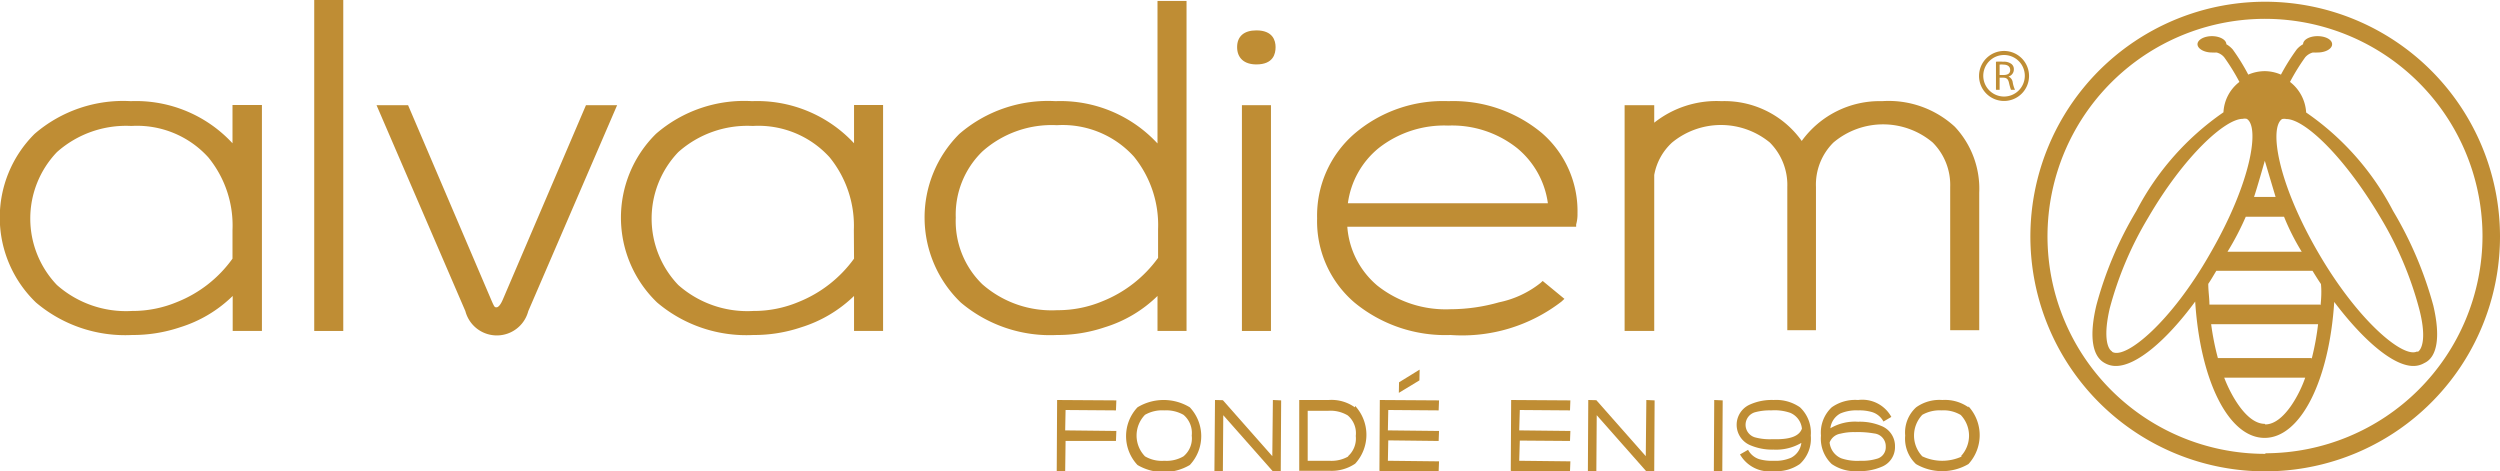 <svg xmlns="http://www.w3.org/2000/svg" viewBox="0 0 130 24.5"><defs><style>.a{fill:#bf8d34;}</style></defs><path class="a" d="M443.44,107.31a19.58,19.58,0,0,0-2.09-4.91,14.09,14.09,0,0,0-4.52-5.12,2.16,2.16,0,0,0-.84-1.59,10.87,10.87,0,0,1,.79-1.28.79.79,0,0,1,.4-.25,2,2,0,0,0,.24,0c.42,0,.76-.19.76-.43s-.34-.42-.76-.42-.75.19-.75.42c0,0,0,0,0,0a1.19,1.19,0,0,0-.33.27,10.74,10.74,0,0,0-.82,1.31,2.15,2.15,0,0,0-.85-.18,2.19,2.19,0,0,0-.85.18,10.61,10.61,0,0,0-.81-1.31,1.35,1.35,0,0,0-.33-.27s0,0,0,0c0-.23-.34-.42-.75-.42s-.75.19-.75.42.34.43.75.43a2,2,0,0,0,.24,0,.75.75,0,0,1,.4.25,10.87,10.87,0,0,1,.79,1.28,2.12,2.12,0,0,0-.83,1.58A14.15,14.15,0,0,0,428,102.4a19.15,19.15,0,0,0-2.08,4.91c-.38,1.6-.22,2.65.44,3a1.14,1.14,0,0,0,.58.15c1.05,0,2.61-1.3,4.12-3.35.26,4.1,1.73,7.09,3.61,7.09s3.36-3,3.62-7.07c1.51,2,3.07,3.33,4.11,3.33a1.1,1.1,0,0,0,.57-.15C443.66,110,443.82,108.91,443.44,107.31Zm-8.76-7.52.56,1.88h-1.12C434.26,101.27,434.68,99.79,434.68,99.79Zm1,2.91a12,12,0,0,0,.92,1.82h-3.86a14.47,14.47,0,0,0,.95-1.82Zm-8.95,7c-.26-.16-.44-.84-.11-2.25a18.25,18.25,0,0,1,2-4.71c1.87-3.21,4-5.13,4.91-5.13a.46.46,0,0,1,.21,0c.67.39.28,3.23-1.9,7C429.83,108.15,427.46,110.13,426.75,109.73Zm7.95,3.77c-1,0-1.83-1.65-2.11-2.4h4.21C436.52,111.85,435.69,113.5,434.7,113.5Zm2.42-3.42h-4.86a13.7,13.7,0,0,1-.35-1.76h5.56A13.7,13.7,0,0,1,437.12,110.08Zm.46-2.78H431.8c0-.35-.06-.7-.06-1.08h0c.15-.22.28-.45.42-.68h5c.14.23.29.47.44.69C437.64,106.6,437.61,107,437.58,107.3Zm5.05,2.43c-.71.4-3.08-1.58-5.12-5.08-2.18-3.73-2.58-6.57-1.91-7a.54.54,0,0,1,.22,0c.94,0,3,1.92,4.9,5.13a18.31,18.31,0,0,1,2,4.71C443.08,108.89,442.89,109.57,442.63,109.73Z" transform="translate(-316.91 -91.43)"/><path class="a" d="M434.71,91.52a12.21,12.21,0,1,0,12.2,12.2A12.22,12.22,0,0,0,434.71,91.52Zm0,23.51A11.31,11.31,0,1,1,446,103.72,11.31,11.31,0,0,1,434.71,115Z" transform="translate(-316.91 -91.43)"/><path class="a" d="M421.35,95.41h0a.38.38,0,0,0,.28-.37.34.34,0,0,0-.12-.28.64.64,0,0,0-.44-.12,2.05,2.05,0,0,0-.37,0V96.1h.19v-.63h.19c.18,0,.26.08.3.28a3.22,3.22,0,0,0,.1.35h.21a1.48,1.48,0,0,1-.12-.4A.38.38,0,0,0,421.35,95.41Zm-.26-.08h-.2v-.54a.75.75,0,0,1,.2,0c.2,0,.35.09.35.28S421.3,95.33,421.09,95.33Z" transform="translate(-316.91 -91.43)"/><path class="a" d="M421.13,94.08a1.3,1.3,0,1,0,1.29,1.3A1.3,1.3,0,0,0,421.13,94.08Zm0,2.37a1.08,1.08,0,1,1,1.07-1.07A1.08,1.08,0,0,1,421.13,96.45Z" transform="translate(-316.91 -91.43)"/><path class="a" d="M382.24,94.78c.89,0,1-.56,1-.9s-.14-.87-1-.87c-.64,0-1,.31-1,.87S381.6,94.78,382.24,94.78Z" transform="translate(-316.91 -91.43)"/><path class="a" d="M329,98.88a6.84,6.84,0,0,0-5.29-2.19,7.05,7.05,0,0,0-5,1.7,6.13,6.13,0,0,0,.07,8.77,7.17,7.17,0,0,0,5,1.69,7.69,7.69,0,0,0,2.49-.4,6.77,6.77,0,0,0,2.74-1.63v1.82h1.52V96.89H329Zm0,6a6.49,6.49,0,0,1-2.87,2.25,6,6,0,0,1-2.36.47,5.42,5.42,0,0,1-3.9-1.35,5,5,0,0,1,0-6.91,5.4,5.4,0,0,1,3.87-1.36,5,5,0,0,1,4,1.63,5.59,5.59,0,0,1,1.26,3.78Z" transform="translate(-316.91 -91.43)"/><rect class="a" x="16.34" width="1.51" height="17.21"/><path class="a" d="M343.06,107c-.11.26-.23.41-.33.41s-.11,0-.29-.42L338.13,96.9h-1.64l4.62,10.71a1.69,1.69,0,0,0,3.27,0L349,96.9h-1.62Z" transform="translate(-316.91 -91.43)"/><path class="a" d="M361.32,98.88a6.88,6.88,0,0,0-5.3-2.19,7,7,0,0,0-5,1.7,6.12,6.12,0,0,0,.06,8.77,7.17,7.17,0,0,0,5,1.69,7.64,7.64,0,0,0,2.49-.4,6.87,6.87,0,0,0,2.75-1.63v1.82h1.51V96.89h-1.51Zm0,6a6.58,6.58,0,0,1-2.88,2.25,6,6,0,0,1-2.36.47,5.42,5.42,0,0,1-3.9-1.35,5,5,0,0,1,0-6.91,5.4,5.4,0,0,1,3.87-1.36,5,5,0,0,1,4,1.63,5.64,5.64,0,0,1,1.26,3.78Z" transform="translate(-316.91 -91.43)"/><path class="a" d="M374.35,108.45a6.74,6.74,0,0,0,2.75-1.63v1.82h1.51V91.48H377.1v7.41a6.88,6.88,0,0,0-5.3-2.2,7.05,7.05,0,0,0-5,1.7,6.13,6.13,0,0,0,.07,8.77,7.19,7.19,0,0,0,5,1.69A7.6,7.6,0,0,0,374.35,108.45Zm-7.74-5.7A4.57,4.57,0,0,1,368,99.3a5.42,5.42,0,0,1,3.87-1.36,5,5,0,0,1,4,1.63,5.64,5.64,0,0,1,1.26,3.78v1.49a6.58,6.58,0,0,1-2.88,2.25,6,6,0,0,1-2.36.47,5.46,5.46,0,0,1-3.9-1.35A4.57,4.57,0,0,1,366.61,102.75Z" transform="translate(-316.91 -91.43)"/><rect class="a" x="64.58" y="5.47" width="1.51" height="11.74"/><path class="a" d="M397.09,98.35a7.2,7.2,0,0,0-4.86-1.66,7.09,7.09,0,0,0-4.92,1.72,5.63,5.63,0,0,0-1.91,4.37,5.56,5.56,0,0,0,1.94,4.38,7.43,7.43,0,0,0,5,1.69,8.45,8.45,0,0,0,5.77-1.74l.15-.14-1.13-.93-.12.11a5.14,5.14,0,0,1-2.15,1,9.3,9.3,0,0,1-2.52.36,5.72,5.72,0,0,1-3.81-1.23,4.42,4.42,0,0,1-1.56-3.06h11.9l0-.12a1.93,1.93,0,0,0,.07-.57A5.37,5.37,0,0,0,397.09,98.35ZM387,102a4.46,4.46,0,0,1,1.59-2.86,5.51,5.51,0,0,1,3.62-1.18,5.44,5.44,0,0,1,3.6,1.18,4.5,4.5,0,0,1,1.59,2.86Z" transform="translate(-316.91 -91.43)"/><path class="a" d="M414.78,96.69a5,5,0,0,0-4.18,2.07,4.93,4.93,0,0,0-4.18-2.07,5.21,5.21,0,0,0-3.49,1.12V96.9h-1.54v11.74h1.54v-8.11a3,3,0,0,1,.93-1.69,4,4,0,0,1,5.08,0,3.12,3.12,0,0,1,.91,2.31v7.45h1.49v-7.45a3.08,3.08,0,0,1,.91-2.31,4,4,0,0,1,5.16,0,3.12,3.12,0,0,1,.91,2.31v7.45h1.51v-7.15a4.71,4.71,0,0,0-1.27-3.43A5.08,5.08,0,0,0,414.78,96.69Z" transform="translate(-316.91 -91.43)"/><polygon class="a" points="73.82 19.26 73.82 19.22 72.75 19.88 72.74 20.4 72.74 20.43 72.77 20.41 73.81 19.78 73.82 19.26"/><path class="a" d="M378.78,112.61a2.62,2.62,0,0,0-2.72,0,2.19,2.19,0,0,0,0,3,2.68,2.68,0,0,0,2.72,0,2.19,2.19,0,0,0,0-3Zm-.33,2.55a1.74,1.74,0,0,1-1,.23,1.72,1.72,0,0,1-1-.23,1.55,1.55,0,0,1,0-2.16,1.79,1.79,0,0,1,1-.23h0a1.82,1.82,0,0,1,1,.23,1.23,1.23,0,0,1,.43,1.08A1.21,1.21,0,0,1,378.45,115.16Z" transform="translate(-316.91 -91.43)"/><path class="a" d="M410.51,112.61a2.17,2.17,0,0,0-1.37-.38,2.77,2.77,0,0,0-1.22.23,1.15,1.15,0,0,0,0,2.12,2.92,2.92,0,0,0,1.22.23,2.6,2.6,0,0,0,1.44-.35,1,1,0,0,1-.53.77,2,2,0,0,1-.91.16,2.4,2.4,0,0,1-.74-.08,1,1,0,0,1-.59-.49v0l-.42.24v0a1.76,1.76,0,0,0,1.75.87,2.14,2.14,0,0,0,1.36-.37,1.78,1.78,0,0,0,.57-1.48A1.81,1.81,0,0,0,410.51,112.61Zm-1.18,1.66H409a2.9,2.9,0,0,1-.84-.1.68.68,0,0,1,0-1.3,2.93,2.93,0,0,1,.85-.1,2.49,2.49,0,0,1,1,.13,1,1,0,0,1,.6.82C410.48,114.08,410.07,114.26,409.33,114.27Z" transform="translate(-316.91 -91.43)"/><polygon class="a" points="89.58 20.82 89.14 20.8 89.12 24.48 89.12 24.5 89.14 24.5 89.56 24.5 89.56 24.48 89.56 24.43 89.58 20.82"/><polygon class="a" points="79.03 21.32 81.64 21.34 81.66 20.82 81.64 20.82 81.63 20.82 78.58 20.8 78.56 24.48 78.58 24.48 78.58 24.5 81.64 24.5 81.66 23.99 79 23.96 79 23.94 79.03 22.91 81.64 22.93 81.66 22.41 79 22.38 79 22.36 79.03 21.32"/><path class="a" d="M414.74,113.58a2.88,2.88,0,0,0-1.21-.22,2.51,2.51,0,0,0-1.44.34,1,1,0,0,1,.52-.77,2.11,2.11,0,0,1,.92-.16,2.32,2.32,0,0,1,.73.09,1,1,0,0,1,.59.49v0l.41-.24v0a1.72,1.72,0,0,0-1.73-.88,2.11,2.11,0,0,0-1.37.38,1.8,1.8,0,0,0-.56,1.47,1.82,1.82,0,0,0,.56,1.48,2.17,2.17,0,0,0,1.37.37,2.88,2.88,0,0,0,1.21-.22,1.1,1.1,0,0,0,.71-1.06A1.12,1.12,0,0,0,414.74,113.58Zm-.25,1.71a2.63,2.63,0,0,1-.84.1,2.58,2.58,0,0,1-1-.13,1,1,0,0,1-.6-.82.72.72,0,0,1,.57-.46,2.79,2.79,0,0,1,.75-.08,4.92,4.92,0,0,1,1,.07.67.67,0,0,1,.6.68A.62.62,0,0,1,414.49,115.29Z" transform="translate(-316.91 -91.43)"/><polygon class="a" points="55.41 21.32 58.03 21.34 58.05 20.82 54.97 20.8 54.95 24.5 55.39 24.5 55.39 24.48 55.39 24.47 55.41 22.93 58.03 22.93 58.05 22.41 55.39 22.38 55.39 22.36 55.41 21.32"/><polygon class="a" points="72.24 21.32 74.81 21.34 74.83 20.82 71.75 20.8 71.73 24.48 71.75 24.48 71.75 24.5 74.81 24.5 74.83 23.99 74.81 23.99 72.17 23.96 72.19 22.9 72.24 22.9 74.81 22.93 74.83 22.41 72.17 22.38 72.19 21.32 72.24 21.32"/><polygon class="a" points="85.58 23.72 83.01 20.81 82.59 20.8 82.57 24.5 83.01 24.5 83.03 21.59 85.6 24.5 85.61 24.5 85.62 24.5 86.02 24.5 86.04 20.82 85.61 20.8 85.58 23.72"/><polygon class="a" points="66.16 23.72 63.59 20.81 63.18 20.8 63.15 24.5 63.59 24.5 63.59 24.48 63.59 24.44 63.61 21.59 66.18 24.5 66.19 24.5 66.2 24.5 66.6 24.5 66.6 24.48 66.6 24.43 66.62 20.82 66.19 20.8 66.16 23.72"/><path class="a" d="M419.27,112.61a2.12,2.12,0,0,0-1.36-.38,2.08,2.08,0,0,0-1.36.38,1.77,1.77,0,0,0-.57,1.47,1.81,1.81,0,0,0,.56,1.48,2.7,2.7,0,0,0,2.73,0,2.22,2.22,0,0,0,0-3Zm-.33,2.55a2.44,2.44,0,0,1-2.07,0,1.57,1.57,0,0,1,0-2.16,1.84,1.84,0,0,1,1-.23,1.74,1.74,0,0,1,1,.24,1.56,1.56,0,0,1,0,2.15Z" transform="translate(-316.91 -91.43)"/><path class="a" d="M387.36,112.61a2.08,2.08,0,0,0-1.36-.38h-1.53l0,3.68,1.55,0a2.18,2.18,0,0,0,1.36-.37,2.22,2.22,0,0,0,0-3Zm-.33,2.55a1.76,1.76,0,0,1-1,.23h-1.12v0l0-2.6h0l1.08,0a1.76,1.76,0,0,1,1,.24,1.21,1.21,0,0,1,.42,1.07A1.23,1.23,0,0,1,387,115.16Z" transform="translate(-316.91 -91.43)"/></svg>